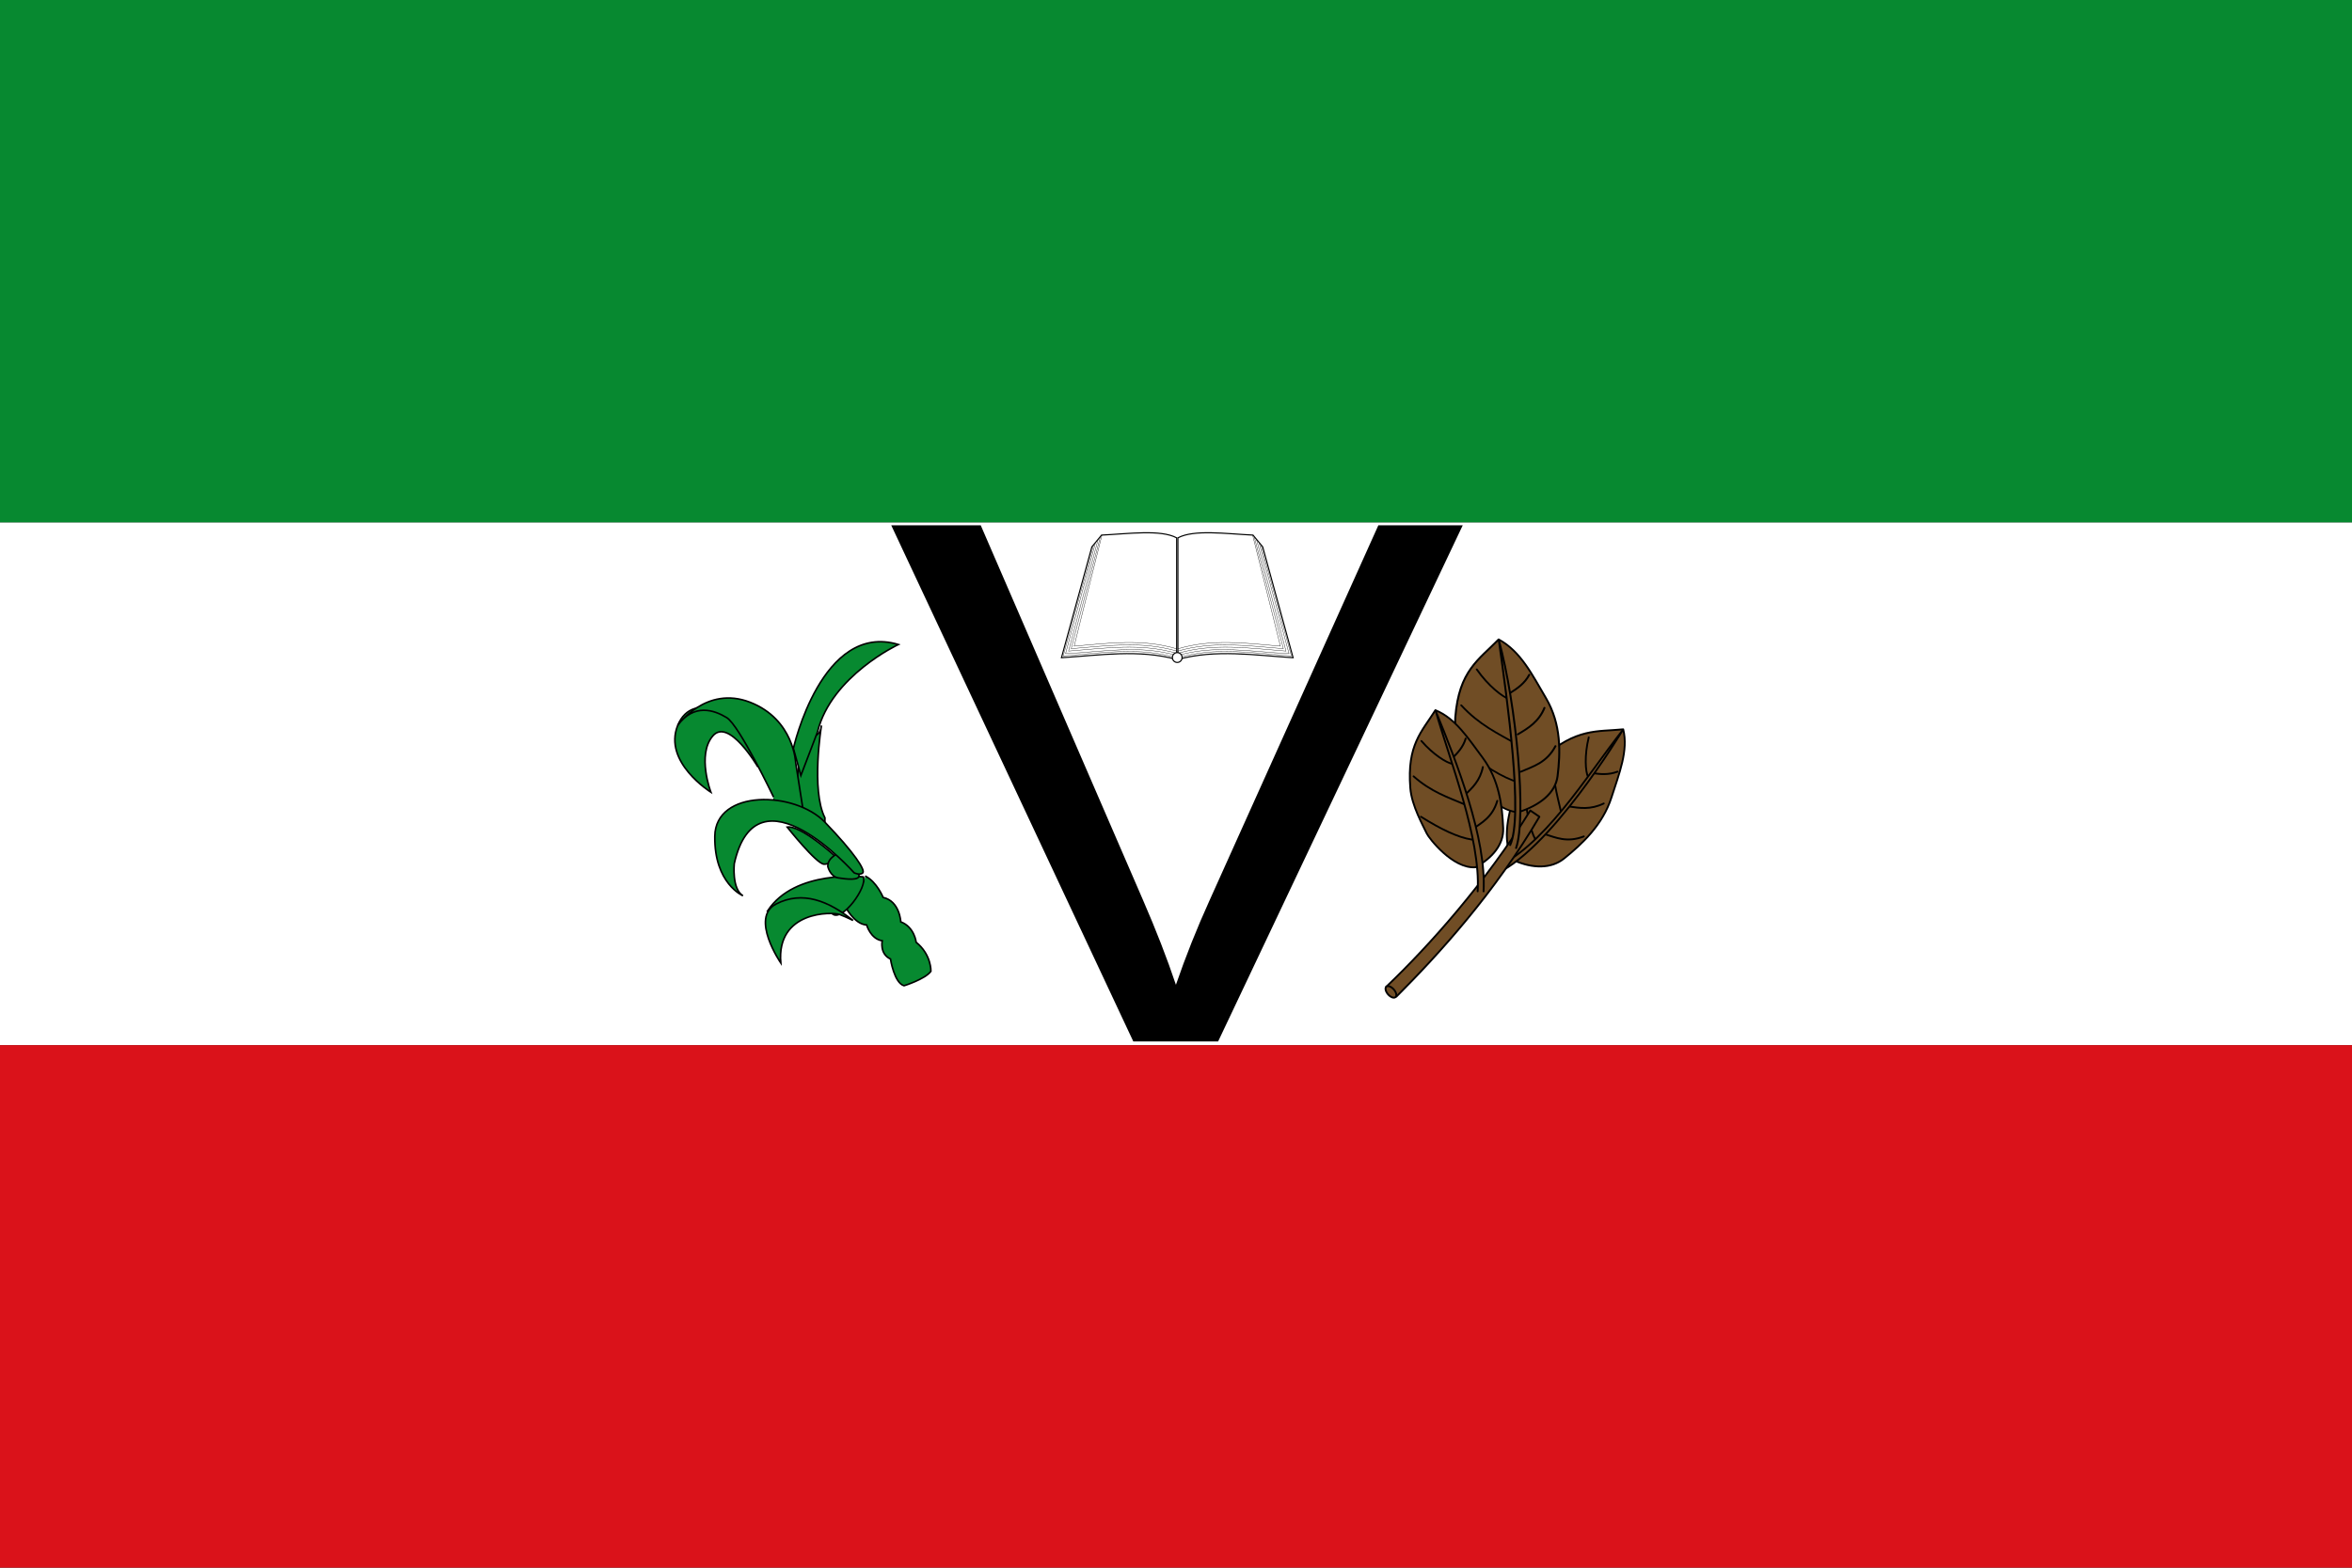 <?xml version="1.0" encoding="UTF-8" standalone="no"?>
<!-- Created with Inkscape (http://www.inkscape.org/) -->
<svg
   xmlns:dc="http://purl.org/dc/elements/1.1/"
   xmlns:cc="http://creativecommons.org/ns#"
   xmlns:rdf="http://www.w3.org/1999/02/22-rdf-syntax-ns#"
   xmlns:svg="http://www.w3.org/2000/svg"
   xmlns="http://www.w3.org/2000/svg"
   xmlns:sodipodi="http://sodipodi.sourceforge.net/DTD/sodipodi-0.dtd"
   xmlns:inkscape="http://www.inkscape.org/namespaces/inkscape"
   width="750"
   height="500"
   id="svg2822"
   version="1.1"
   inkscape:version="0.46"
   sodipodi:docname="Flag_of_Piedecuesta_(Santander).svg"
   sodipodi:version="0.32"
   inkscape:output_extension="org.inkscape.output.svg.inkscape">
  <rect width="100%" height="100%" fill="#333333" stroke="none"/>
  <defs
     id="defs2824" />
  <sodipodi:namedview
     id="base"
     pagecolor="#ffffff"
     bordercolor="#666666"
     borderopacity="1.0"
     inkscape:pageopacity="0.0"
     inkscape:pageshadow="2"
     inkscape:zoom="1.014"
     inkscape:cx="375"
     inkscape:cy="250"
     inkscape:document-units="px"
     inkscape:current-layer="layer1"
     showgrid="false"
     inkscape:window-width="1024"
     inkscape:window-height="712"
     inkscape:window-x="-4"
     inkscape:window-y="-4"
     inkscape:window-maximized="1" />
  <g
     inkscape:label="Capa 1"
     inkscape:groupmode="layer"
     id="layer1"
     transform="translate(0,-552.362)">
    <rect
       style="fill:#078930;fill-opacity:1;stroke:none"
       id="rect2832"
       width="750"
       height="166.666"
       x="0"
       y="-5.6843419e-14"
       transform="translate(0,552.362)" />
    <rect
       style="fill:#ffffff;fill-opacity:1;stroke:none"
       id="rect2834"
       width="750"
       height="166.666"
       x="0"
       y="719.03" />
    <rect
       style="fill:#da121a;fill-opacity:1;stroke:none"
       id="rect2836"
       width="750"
       height="166.666"
       x="0"
       y="885.696" />
    <path
       transform="scale(1.1,0.909)"
       style="font-size:253px;font-style:normal;font-variant:normal;font-weight:normal;font-stretch:normal;text-align:start;line-height:100%;writing-mode:lr-tb;text-anchor:start;fill:#000000;fill-opacity:1;stroke:none;stroke-width:1px;stroke-linecap:butt;stroke-linejoin:miter;stroke-opacity:1;font-family:Arial;-inkscape-font-specification:Arial"
       d="M 328.533,973.082 L 258.365,791.98 L 284.308,791.98 L 331.375,923.545 C 335.163,934.086 338.334,943.969 340.887,953.193 C 343.687,943.31 346.94,933.428 350.646,923.545 L 399.566,791.98 L 424.026,791.98 L 353.117,973.082 L 328.533,973.082 z"
       id="text2382" />
    <g
       transform="matrix(0.61,-0.4,0.4,0.61,-283.795,476.496)"
       id="g3183"
       inkscape:label="Capa 1">
      <g
         style="stroke:#000000;stroke-width:0.373;stroke-miterlimit:4;stroke-dasharray:none;stroke-opacity:1"
         inkscape:label="Capa 1"
         id="g2410"
         transform="matrix(1.888,0,0,1.865,-278.985,-689.805)">
        <path
           style="fill:#078930;fill-opacity:1;stroke:#000000;stroke-width:0.373;stroke-miterlimit:4;stroke-dasharray:none;stroke-opacity:1"
           id="path783"
           d="" />
        <path
           style="fill:#078930;fill-opacity:1;stroke:#000000;stroke-width:0.373;stroke-miterlimit:4;stroke-dasharray:none;stroke-opacity:1"
           id="path1607"
           d="" />
        <path
           style="fill:#078930;fill-opacity:1;stroke:#000000;stroke-width:0.373;stroke-miterlimit:4;stroke-dasharray:none;stroke-opacity:1"
           id="path1609"
           d="" />
        <path
           style="fill:#078930;fill-opacity:1;stroke:#000000;stroke-width:0.373;stroke-miterlimit:4;stroke-dasharray:none;stroke-opacity:1"
           id="path1613"
           d="" />
        <path
           style="fill:#078930;fill-opacity:1;stroke:#000000;stroke-width:0.373;stroke-miterlimit:4;stroke-dasharray:none;stroke-opacity:1"
           id="path1737"
           d="" />
        <path
           style="fill:#078930;fill-opacity:1;stroke:#000000;stroke-width:0.373;stroke-miterlimit:4;stroke-dasharray:none;stroke-opacity:1"
           id="path1739"
           d="" />
        <path
           style="fill:#078930;fill-opacity:1;stroke:#000000;stroke-width:0.373;stroke-miterlimit:4;stroke-dasharray:none;stroke-opacity:1"
           id="path1741"
           d="" />
        <path
           style="fill:#078930;fill-opacity:1;stroke:#000000;stroke-width:0.373;stroke-miterlimit:4;stroke-dasharray:none;stroke-opacity:1"
           inkscape:connector-curvature="0"
           id="path1781"
           d="M 338.433,817.152 C 338.433,817.152 337.858,821.835 340.216,823.627 C 340.216,823.627 339.2,826.896 341.229,828.726 C 341.229,828.726 339.014,830.931 340.517,833.36 C 340.517,833.36 338.189,838.523 339.747,840.346 C 339.747,840.346 344.606,841.773 346.78,840.972 C 346.78,840.972 349.013,837.833 347.615,833.379 C 347.615,833.379 349.232,830.171 347.225,827.404 C 347.225,827.404 349.67,823.224 346.913,820.346 C 346.913,820.346 347.661,816.507 346.21,813.939 C 346.212,813.938 340.103,818.219 338.433,817.152 L 338.433,817.152 z" />
        <path
           style="fill:#078930;fill-opacity:1;stroke:#000000;stroke-width:0.373;stroke-miterlimit:4;stroke-dasharray:none;stroke-opacity:1"
           inkscape:connector-curvature="0"
           id="path1791"
           d="M 345.654,813.738 C 345.654,813.738 333.383,803.502 322.894,808.108 C 322.894,808.108 334.317,814.097 335.006,817.027 C 335.693,819.951 345.356,816.319 345.654,813.738 L 345.654,813.738 z" />
        <path
           style="fill:#078930;fill-opacity:1;stroke:#000000;stroke-width:0.373;stroke-miterlimit:4;stroke-dasharray:none;stroke-opacity:1"
           inkscape:connector-curvature="0"
           id="path1795"
           d="M 338.158,820.992 C 338.158,820.992 337.391,819.615 336.345,818.133 C 335.296,816.654 324.563,809.178 318.771,820.042 C 318.771,820.042 318.493,807.161 325.339,807.875 C 332.19,808.592 335.92,814.035 338.158,820.992" />
        <path
           style="fill:#078930;fill-opacity:1;stroke:#000000;stroke-width:0.373;stroke-miterlimit:4;stroke-dasharray:none;stroke-opacity:1"
           inkscape:connector-curvature="0"
           id="path1799"
           d="M 337.262,794.223 C 337.262,794.223 338.246,805.185 339.688,806.228 C 341.131,807.256 342.849,806.067 342.849,806.067 C 342.849,806.067 340.159,795.525 337.262,794.223 z" />
        <path
           style="fill:#078930;fill-opacity:1;stroke:#000000;stroke-width:0.373;stroke-miterlimit:4;stroke-dasharray:none;stroke-opacity:1"
           inkscape:connector-curvature="0"
           id="path1803"
           d="M 339.228,778.623 C 339.228,778.623 339.911,765.152 334.406,766.802 C 328.898,768.452 326.922,777.575 326.922,777.575 C 326.922,777.575 321.409,765.511 329.002,760.205 C 336.603,754.906 343.667,766.238 339.228,778.623 z" />
        <path
           style="fill:#078930;fill-opacity:1;stroke:#000000;stroke-width:0.373;stroke-miterlimit:4;stroke-dasharray:none;stroke-opacity:1"
           inkscape:connector-curvature="0"
           id="path1807"
           d="M 340.132,807.16 C 340.132,807.16 339.31,809.454 340.671,810.715 C 342.03,811.98 344.602,814.19 345.093,812.82 C 345.586,811.444 345.185,805.347 344.015,805.706 C 342.849,806.067 341.253,805.485 340.132,807.16 z" />
        <path
           style="fill:#078930;fill-opacity:1;stroke:#000000;stroke-width:0.373;stroke-miterlimit:4;stroke-dasharray:none;stroke-opacity:1"
           inkscape:connector-curvature="0"
           id="path1811"
           d="M 342.479,791.953 C 342.479,791.953 345.8,781.241 354.077,779.8 C 354.077,779.8 355.372,780.531 356.801,778.715 C 356.801,778.715 346.524,790.038 345.748,797.266 L 345.191,798.103" />
        <path
           style="fill:#078930;fill-opacity:1;stroke:#000000;stroke-width:0.373;stroke-miterlimit:4;stroke-dasharray:none;stroke-opacity:1"
           inkscape:connector-curvature="0"
           id="path1815"
           d="M 348.455,779.605 C 348.455,779.605 370.047,758.35 381.982,772.721 C 381.982,772.721 365.004,770.262 355.244,779.449 L 346.468,785.871 L 348.455,779.605 z" />
        <path
           style="fill:#078930;fill-opacity:1;stroke:#000000;stroke-width:0.373;stroke-miterlimit:4;stroke-dasharray:none;stroke-opacity:1"
           inkscape:connector-curvature="0"
           id="path1819"
           d="M 338.435,786.618 C 338.435,786.618 340.927,768.102 339.456,764.989 C 337.983,761.871 334.987,757.951 329.002,760.205 C 329.002,760.205 339.582,755.969 345.93,764.977 C 352.276,773.982 347.072,782.728 347.072,782.728 L 341.883,794.329 L 338.039,786.997" />
        <path
           style="fill:#078930;fill-opacity:1;stroke:#000000;stroke-width:0.373;stroke-miterlimit:4;stroke-dasharray:none;stroke-opacity:1"
           inkscape:connector-curvature="0"
           id="path1823"
           d="M 344.424,811.798 C 344.424,811.798 339.556,777.709 322.382,794.588 C 322.382,794.588 318.653,799.201 319.978,802.001 C 319.978,802.001 315.951,795.902 322.092,786.716 C 328.226,777.53 343.328,788.113 345.19,798.101 C 347.046,808.082 346.945,812.709 346.094,812.915 C 345.237,813.129 344.424,811.798 344.424,811.798 L 344.424,811.798 z" />
        <path
           style="fill:#078930;fill-opacity:1;stroke:#000000;stroke-width:0.373;stroke-miterlimit:4;stroke-dasharray:none;stroke-opacity:1"
           id="path2057"
           d="" />
        <path
           style="fill:#078930;fill-opacity:1;stroke:#000000;stroke-width:0.373;stroke-miterlimit:4;stroke-dasharray:none;stroke-opacity:1"
           id="path2117"
           d="" />
      </g>
    </g>
    <g
       id="g3249"
       transform="matrix(0.586,7.339322e-2,-7.339322e-2,0.586,502.743,432.452)">
      <g
         style="display:inline"
         id="g3251"
         inkscape:label="Ornamentos" />
      <g
         style="display:inline"
         inkscape:label="Timbre"
         id="layer2" />
      <g
         style="display:inline"
         inkscape:label="Escudo"
         id="layer3" />
      <g
         style="display:inline"
         inkscape:label="Piezas"
         id="layer4" />
      <g
         style="display:inline"
         inkscape:label="Muebles"
         id="layer5">
        <g
           style="stroke:#000000;stroke-width:0.996;stroke-linecap:round;stroke-linejoin:round;stroke-miterlimit:4;stroke-dasharray:none;stroke-opacity:1"
           transform="matrix(0.995,0,0,1.014,-227.725,-100.897)"
           id="g15389">
          <g
             transform="matrix(0.397,0.796,-0.792,0.414,1386.234,811.994)"
             style="fill:#eac102;stroke:#000000;stroke-width:1.117;stroke-linecap:round;stroke-linejoin:round;stroke-miterlimit:4;stroke-dasharray:none;stroke-opacity:1"
             id="g15292">
            <path
               style="fill:#704d25;stroke:#000000;stroke-width:1.117;stroke-linecap:round;stroke-linejoin:round;stroke-miterlimit:4;stroke-dasharray:none;stroke-opacity:1;fill-opacity:1"
               d="M -681.963,993.639 C -668.879,994.803 -658.045,1004.606 -646.221,1013.736 C -632.679,1024.191 -626.369,1039.646 -622.087,1052.826 C -618.957,1062.458 -623.256,1072.851 -631.557,1081.685 C -644.578,1087.041 -663.911,1072.503 -665.8,1070.26 C -669.194,1066.23 -679.34,1056.29 -683.23,1045.718 C -692.735,1019.887 -686.186,1009.275 -681.963,993.639 L -681.963,993.639 z"
               id="path15294"
               sodipodi:nodetypes="csscssc" />
            <path
               style="fill:none;stroke:#000000;stroke-width:1.117;stroke-linecap:round;stroke-linejoin:round;stroke-miterlimit:4;stroke-dasharray:none;stroke-opacity:1"
               d="M -638.513,1065.535 C -646.923,1066.846 -658.525,1064.965 -672.114,1061.096"
               id="path15296"
               sodipodi:nodetypes="cc" />
            <path
               style="fill:none;stroke:#000000;stroke-width:1.117;stroke-linecap:round;stroke-linejoin:round;stroke-miterlimit:4;stroke-dasharray:none;stroke-opacity:1"
               d="M -640.055,1059.328 C -635.527,1053.353 -630.256,1048.194 -630.245,1037.25"
               id="path15298"
               sodipodi:nodetypes="cc" />
            <path
               style="fill:none;stroke:#000000;stroke-width:1.117;stroke-linecap:round;stroke-linejoin:round;stroke-miterlimit:4;stroke-dasharray:none;stroke-opacity:1"
               d="M -648.745,1045.48 C -659.807,1044.262 -670.493,1044.078 -683.351,1037.919"
               id="path15300"
               sodipodi:nodetypes="cc" />
            <path
               style="fill:none;stroke:#000000;stroke-width:1.117;stroke-linecap:round;stroke-linejoin:round;stroke-miterlimit:4;stroke-dasharray:none;stroke-opacity:1"
               d="M -650.391,1039.993 C -646.996,1034.068 -643.725,1028.06 -644.482,1019.366"
               id="path15302"
               sodipodi:nodetypes="cc" />
            <path
               style="fill:none;stroke:#000000;stroke-width:1.117;stroke-linecap:round;stroke-linejoin:round;stroke-miterlimit:4;stroke-dasharray:none;stroke-opacity:1"
               d="M -662.763,1023.109 C -666.234,1023.642 -675.713,1021.027 -684.828,1014.975"
               id="path15304"
               sodipodi:nodetypes="cc" />
            <path
               style="fill:none;stroke:#000000;stroke-width:1.117;stroke-linecap:round;stroke-linejoin:round;stroke-miterlimit:4;stroke-dasharray:none;stroke-opacity:1"
               d="M -663.922,1019.803 C -661.581,1015.453 -659.427,1010.99 -659.404,1005.25"
               id="path15306"
               sodipodi:nodetypes="cc" />
            <path
               style="fill:#704d25;stroke:#000000;stroke-width:1.117;stroke-linecap:round;stroke-linejoin:round;stroke-miterlimit:4;stroke-dasharray:none;stroke-opacity:1;fill-opacity:1"
               d="M -627.922,1097.593 C -627.959,1060.7 -681.74,993.952 -681.74,993.952 C -663.27,1024.375 -631.872,1063.331 -631.59,1096.656 L -627.922,1097.593 L -627.922,1097.593 z"
               id="path15308"
               sodipodi:nodetypes="ccccc" />
          </g>
          <path
             style="fill:#704d25;fill-opacity:1;fill-rule:evenodd;stroke:#000000;stroke-width:0.996;stroke-linecap:round;stroke-linejoin:round;stroke-miterlimit:4;stroke-dasharray:none;stroke-opacity:1;display:inline"
             d="M 289.289,732.267 C 270.584,775.03 244.517,811.414 224.451,836.753 L 218.27,832.267 C 238.623,807.861 265.029,770.229 283.963,729.569 L 289.289,732.267 L 289.289,732.267 z"
             id="path14497-1"
             sodipodi:nodetypes="ccccc" />
          <g
             id="g15260"
             style="fill:#eac102;stroke:#000000;stroke-width:1.021;stroke-linecap:round;stroke-linejoin:round;stroke-miterlimit:4;stroke-dasharray:none;stroke-opacity:1"
             transform="matrix(1.003,0.299,-0.323,0.852,1260.348,-1.44)">
            <path
               sodipodi:nodetypes="csscssc"
               id="path14472"
               d="M -681.963,993.639 C -668.879,994.803 -658.045,1004.606 -646.221,1013.736 C -632.679,1024.191 -626.369,1039.646 -622.087,1052.826 C -618.957,1062.458 -623.256,1072.851 -631.557,1081.685 C -644.578,1087.041 -663.911,1072.503 -665.8,1070.26 C -669.194,1066.23 -679.34,1056.29 -683.23,1045.718 C -692.735,1019.887 -686.186,1009.275 -681.963,993.639 L -681.963,993.639 z"
               style="fill:#704d25;stroke:#000000;stroke-width:1.021;stroke-linecap:round;stroke-linejoin:round;stroke-miterlimit:4;stroke-dasharray:none;stroke-opacity:1;fill-opacity:1" />
            <path
               sodipodi:nodetypes="cc"
               id="path14476"
               d="M -638.513,1065.535 C -646.923,1066.846 -658.525,1064.965 -672.114,1061.096"
               style="fill:none;stroke:#000000;stroke-width:1.021;stroke-linecap:round;stroke-linejoin:round;stroke-miterlimit:4;stroke-dasharray:none;stroke-opacity:1" />
            <path
               sodipodi:nodetypes="cc"
               id="path14478"
               d="M -640.055,1059.328 C -635.527,1053.353 -630.256,1048.194 -630.245,1037.25"
               style="fill:none;stroke:#000000;stroke-width:1.021;stroke-linecap:round;stroke-linejoin:round;stroke-miterlimit:4;stroke-dasharray:none;stroke-opacity:1" />
            <path
               sodipodi:nodetypes="cc"
               id="path14480"
               d="M -648.745,1045.48 C -659.807,1044.262 -670.493,1044.078 -683.351,1037.919"
               style="fill:none;stroke:#000000;stroke-width:1.021;stroke-linecap:round;stroke-linejoin:round;stroke-miterlimit:4;stroke-dasharray:none;stroke-opacity:1" />
            <path
               sodipodi:nodetypes="cc"
               id="path14482"
               d="M -650.391,1039.993 C -646.996,1034.068 -643.725,1028.06 -644.482,1019.366"
               style="fill:none;stroke:#000000;stroke-width:1.021;stroke-linecap:round;stroke-linejoin:round;stroke-miterlimit:4;stroke-dasharray:none;stroke-opacity:1" />
            <path
               sodipodi:nodetypes="cc"
               id="path14484"
               d="M -662.763,1023.109 C -666.234,1023.642 -675.713,1021.027 -684.828,1014.975"
               style="fill:none;stroke:#000000;stroke-width:1.021;stroke-linecap:round;stroke-linejoin:round;stroke-miterlimit:4;stroke-dasharray:none;stroke-opacity:1" />
            <path
               sodipodi:nodetypes="cc"
               id="path14486"
               d="M -663.922,1019.803 C -661.581,1015.453 -659.427,1010.99 -659.404,1005.25"
               style="fill:none;stroke:#000000;stroke-width:1.021;stroke-linecap:round;stroke-linejoin:round;stroke-miterlimit:4;stroke-dasharray:none;stroke-opacity:1" />
            <path
               sodipodi:nodetypes="ccc"
               id="path14474"
               d="M -623.891,1101.368 C -626.426,1082.243 -657.822,1024.898 -681.74,993.952 C -663.27,1024.375 -628.025,1082.678 -627.34,1101.192"
               style="fill:#704d25;stroke:#000000;stroke-width:1.021;stroke-linecap:round;stroke-linejoin:round;stroke-miterlimit:4;stroke-dasharray:none;stroke-opacity:1;fill-opacity:1" />
          </g>
          <g
             transform="matrix(0.878,0.15,-0.137,0.827,960.996,-36.618)"
             style="fill:#eac102;stroke:#000000;stroke-width:1.152;stroke-linecap:round;stroke-linejoin:round;stroke-miterlimit:4;stroke-dasharray:none;stroke-opacity:1"
             id="g15310">
            <path
               style="fill:#704d25;stroke:#000000;stroke-width:1.152;stroke-linecap:round;stroke-linejoin:round;stroke-miterlimit:4;stroke-dasharray:none;stroke-opacity:1;fill-opacity:1"
               d="M -681.963,993.639 C -668.879,994.803 -658.045,1004.606 -646.221,1013.736 C -632.679,1024.191 -626.369,1039.646 -622.087,1052.826 C -618.957,1062.458 -623.256,1072.851 -631.557,1081.685 C -644.578,1087.041 -663.911,1072.503 -665.8,1070.26 C -669.194,1066.23 -679.34,1056.29 -683.23,1045.718 C -692.735,1019.887 -686.186,1009.275 -681.963,993.639 L -681.963,993.639 z"
               id="path15312"
               sodipodi:nodetypes="csscssc" />
            <path
               style="fill:none;stroke:#000000;stroke-width:1.152;stroke-linecap:round;stroke-linejoin:round;stroke-miterlimit:4;stroke-dasharray:none;stroke-opacity:1"
               d="M -638.513,1065.535 C -646.923,1066.846 -658.525,1064.965 -672.114,1061.096"
               id="path15314"
               sodipodi:nodetypes="cc" />
            <path
               style="fill:none;stroke:#000000;stroke-width:1.152;stroke-linecap:round;stroke-linejoin:round;stroke-miterlimit:4;stroke-dasharray:none;stroke-opacity:1"
               d="M -640.055,1059.328 C -635.527,1053.353 -630.256,1048.194 -630.245,1037.25"
               id="path15316"
               sodipodi:nodetypes="cc" />
            <path
               style="fill:none;stroke:#000000;stroke-width:1.152;stroke-linecap:round;stroke-linejoin:round;stroke-miterlimit:4;stroke-dasharray:none;stroke-opacity:1"
               d="M -648.745,1045.48 C -659.807,1044.262 -670.493,1044.078 -683.351,1037.919"
               id="path15318"
               sodipodi:nodetypes="cc" />
            <path
               style="fill:none;stroke:#000000;stroke-width:1.152;stroke-linecap:round;stroke-linejoin:round;stroke-miterlimit:4;stroke-dasharray:none;stroke-opacity:1"
               d="M -650.391,1039.993 C -646.996,1034.068 -643.725,1028.06 -644.482,1019.366"
               id="path15320"
               sodipodi:nodetypes="cc" />
            <path
               style="fill:none;stroke:#000000;stroke-width:1.152;stroke-linecap:round;stroke-linejoin:round;stroke-miterlimit:4;stroke-dasharray:none;stroke-opacity:1"
               d="M -662.763,1023.109 C -666.234,1023.642 -675.713,1021.027 -684.828,1014.975"
               id="path15322"
               sodipodi:nodetypes="cc" />
            <path
               style="fill:none;stroke:#000000;stroke-width:1.152;stroke-linecap:round;stroke-linejoin:round;stroke-miterlimit:4;stroke-dasharray:none;stroke-opacity:1"
               d="M -663.922,1019.803 C -661.581,1015.453 -659.427,1010.99 -659.404,1005.25"
               id="path15324"
               sodipodi:nodetypes="cc" />
            <path
               style="fill:#704d25;stroke:#000000;stroke-width:1.152;stroke-linecap:round;stroke-linejoin:round;stroke-miterlimit:4;stroke-dasharray:none;stroke-opacity:1;fill-opacity:1"
               d="M -622.727,1094.85 C -629.976,1062.178 -660.359,1021.616 -681.74,993.952 C -665.462,1020.764 -633.301,1063.245 -626.184,1095.924"
               id="path15326"
               sodipodi:nodetypes="ccc" />
          </g>
          <path
             style="fill:#704d25;fill-opacity:1;fill-rule:evenodd;stroke:#000000;stroke-width:0.996;stroke-linecap:round;stroke-linejoin:round;stroke-miterlimit:4;stroke-dasharray:none;stroke-opacity:1"
             d="M 224.003,837.084 C 223.275,837.936 221.41,837.54 219.838,836.2 C 218.265,834.86 217.581,833.083 218.309,832.232 C 219.037,831.38 220.902,831.776 222.475,833.116 C 224.047,834.456 224.732,836.232 224.003,837.084 z"
             id="path15386" />
        </g>
      </g>
      <g
         style="display:inline"
         inkscape:label="Borde 3px"
         id="layer6" />
    </g>
    <g
       transform="matrix(0.229,0,0,0.229,302.404,662.138)"
       inkscape:label="Meuble"
       id="g3369">
      <g
         transform="translate(-20.866,-29.212)"
         id="g3285">
        <g
           id="g3277"
           transform="matrix(1.565,0,0,1.565,879.039,-275.255)">
          <path
             sodipodi:nodetypes="cccccc"
             id="path3234"
             d="M -345.198,366.889 L -345.198,475.13 C -378.862,465.85 -413.382,471.385 -447.701,473.565 L -420.657,374.942 L -412.017,364.444 C -387.678,363.259 -359.458,359.296 -345.198,366.889 z"
             style="fill:#ffffff;fill-opacity:1;fill-rule:evenodd;stroke:#000000;stroke-width:1;stroke-linecap:butt;stroke-linejoin:miter;marker:none;marker-start:none;marker-mid:none;marker-end:none;stroke-miterlimit:4;stroke-dasharray:none;stroke-dashoffset:0;stroke-opacity:1;visibility:visible;display:inline;overflow:visible;enable-background:accumulate" />
          <path
             sodipodi:nodetypes="cs"
             id="path3236"
             d="M -345.198,473.63 C -378.318,463.743 -412.039,469.402 -446.136,471.928 L -419.141,373.475"
             style="fill:none;fill-opacity:1;fill-rule:evenodd;stroke:#000000;stroke-width:0.3;stroke-linecap:butt;stroke-linejoin:miter;marker:none;marker-start:none;marker-mid:none;marker-end:none;stroke-miterlimit:4;stroke-dasharray:none;stroke-dashoffset:0;stroke-opacity:1;visibility:visible;display:inline;overflow:visible;enable-background:accumulate" />
          <path
             sodipodi:nodetypes="cs"
             style="fill:none;fill-opacity:1;fill-rule:evenodd;stroke:#000000;stroke-width:0.3;stroke-linecap:butt;stroke-linejoin:miter;marker:none;marker-start:none;marker-mid:none;marker-end:none;stroke-miterlimit:4;stroke-dasharray:none;stroke-dashoffset:0;stroke-opacity:1;visibility:visible;display:inline;overflow:visible;enable-background:accumulate"
             d="M -345.198,471.63 C -377.782,461.87 -410.538,468.294 -444.047,469.938 L -417.576,371.78"
             id="path3238" />
          <path
             sodipodi:nodetypes="cs"
             id="path3240"
             d="M -345.198,469.63 C -377.323,460.299 -408.743,465.159 -441.373,467.659 L -415.163,368.454"
             style="fill:none;fill-opacity:1;fill-rule:evenodd;stroke:#000000;stroke-width:0.3;stroke-linecap:butt;stroke-linejoin:miter;marker:none;marker-start:none;marker-mid:none;marker-end:none;stroke-miterlimit:4;stroke-dasharray:none;stroke-dashoffset:0;stroke-opacity:1;visibility:visible;display:inline;overflow:visible;enable-background:accumulate" />
          <path
             sodipodi:nodetypes="cs"
             style="fill:none;fill-opacity:1;fill-rule:evenodd;stroke:#000000;stroke-width:0.3;stroke-linecap:butt;stroke-linejoin:miter;marker:none;marker-start:none;marker-mid:none;marker-end:none;stroke-miterlimit:4;stroke-dasharray:none;stroke-dashoffset:0;stroke-opacity:1;visibility:visible;display:inline;overflow:visible;enable-background:accumulate"
             d="M -345.198,467.63 C -376.743,458.48 -407.092,462.972 -439.025,465.518 L -413.207,366.302"
             id="path3242" />
          <path
             sodipodi:nodetypes="cs"
             id="path3244"
             d="M -345.198,465.63 C -376.224,456.44 -405.452,460.64 -436.419,463.258 L -411.707,364.542"
             style="fill:none;fill-opacity:1;fill-rule:evenodd;stroke:#000000;stroke-width:0.3;stroke-linecap:butt;stroke-linejoin:miter;marker:none;marker-start:none;marker-mid:none;marker-end:none;stroke-miterlimit:4;stroke-dasharray:none;stroke-dashoffset:0;stroke-opacity:1;visibility:visible;display:inline;overflow:visible;enable-background:accumulate" />
        </g>
        <g
           id="g3254"
           transform="matrix(-1.565,0,0,1.565,-199.701,-275.255)">
          <path
             style="opacity:1;fill:#ffffff;fill-opacity:1;fill-rule:evenodd;stroke:#000000;stroke-width:1;stroke-linecap:butt;stroke-linejoin:miter;marker:none;marker-start:none;marker-mid:none;marker-end:none;stroke-miterlimit:4;stroke-dasharray:none;stroke-dashoffset:0;stroke-opacity:1;visibility:visible;display:inline;overflow:visible;enable-background:accumulate"
             d="M -345.198,366.889 L -345.198,475.13 C -378.862,465.85 -413.382,471.385 -447.701,473.565 L -420.657,374.942 L -412.017,364.444 C -387.678,363.259 -359.458,359.296 -345.198,366.889 z"
             id="path3256"
             sodipodi:nodetypes="cccccc" />
          <path
             style="opacity:1;fill:none;fill-opacity:1;fill-rule:evenodd;stroke:#000000;stroke-width:0.3;stroke-linecap:butt;stroke-linejoin:miter;marker:none;marker-start:none;marker-mid:none;marker-end:none;stroke-miterlimit:4;stroke-dasharray:none;stroke-dashoffset:0;stroke-opacity:1;visibility:visible;display:inline;overflow:visible;enable-background:accumulate"
             d="M -345.198,473.63 C -378.318,463.743 -412.039,469.402 -446.136,471.928 L -419.141,373.475"
             id="path3258"
             sodipodi:nodetypes="cs" />
          <path
             id="path3260"
             d="M -345.198,471.63 C -377.782,461.87 -410.538,468.294 -444.047,469.938 L -417.576,371.78"
             style="opacity:1;fill:none;fill-opacity:1;fill-rule:evenodd;stroke:#000000;stroke-width:0.3;stroke-linecap:butt;stroke-linejoin:miter;marker:none;marker-start:none;marker-mid:none;marker-end:none;stroke-miterlimit:4;stroke-dasharray:none;stroke-dashoffset:0;stroke-opacity:1;visibility:visible;display:inline;overflow:visible;enable-background:accumulate"
             sodipodi:nodetypes="cs" />
          <path
             style="opacity:1;fill:none;fill-opacity:1;fill-rule:evenodd;stroke:#000000;stroke-width:0.3;stroke-linecap:butt;stroke-linejoin:miter;marker:none;marker-start:none;marker-mid:none;marker-end:none;stroke-miterlimit:4;stroke-dasharray:none;stroke-dashoffset:0;stroke-opacity:1;visibility:visible;display:inline;overflow:visible;enable-background:accumulate"
             d="M -345.198,469.63 C -377.323,460.299 -408.743,465.159 -441.373,467.659 L -415.163,368.454"
             id="path3262"
             sodipodi:nodetypes="cs" />
          <path
             id="path3264"
             d="M -345.198,467.63 C -376.743,458.48 -407.092,462.972 -439.025,465.518 L -413.207,366.302"
             style="opacity:1;fill:none;fill-opacity:1;fill-rule:evenodd;stroke:#000000;stroke-width:0.3;stroke-linecap:butt;stroke-linejoin:miter;marker:none;marker-start:none;marker-mid:none;marker-end:none;stroke-miterlimit:4;stroke-dasharray:none;stroke-dashoffset:0;stroke-opacity:1;visibility:visible;display:inline;overflow:visible;enable-background:accumulate"
             sodipodi:nodetypes="cs" />
          <path
             style="opacity:1;fill:none;fill-opacity:1;fill-rule:evenodd;stroke:#000000;stroke-width:0.3;stroke-linecap:butt;stroke-linejoin:miter;marker:none;marker-start:none;marker-mid:none;marker-end:none;stroke-miterlimit:4;stroke-dasharray:none;stroke-dashoffset:0;stroke-opacity:1;visibility:visible;display:inline;overflow:visible;enable-background:accumulate"
             d="M -345.198,465.63 C -376.224,456.44 -405.452,460.64 -436.419,463.258 L -411.707,364.542"
             id="path3266"
             sodipodi:nodetypes="cs" />
        </g>
        <path
           sodipodi:type="arc"
           style="opacity:1;fill:#ffffff;fill-opacity:1;fill-rule:nonzero;stroke:#000000;stroke-width:1;stroke-linecap:round;stroke-linejoin:round;marker:none;marker-start:none;marker-mid:none;marker-end:none;stroke-miterlimit:4;stroke-dasharray:none;stroke-dashoffset:10;stroke-opacity:1;visibility:visible;display:inline;overflow:visible;enable-background:accumulate"
           id="path3268"
           sodipodi:cx="-342.58939"
           sodipodi:cy="485.11978"
           sodipodi:rx="4.3035593"
           sodipodi:ry="4.3035593"
           d="M -338.286,485.12 A 4.304,4.304 0 1 1 -346.893,485.12 A 4.304,4.304 0 1 1 -338.286,485.12 z"
           transform="matrix(1.565,0,0,1.565,875.775,-293.619)" />
      </g>
    </g>
  </g>
</svg>
